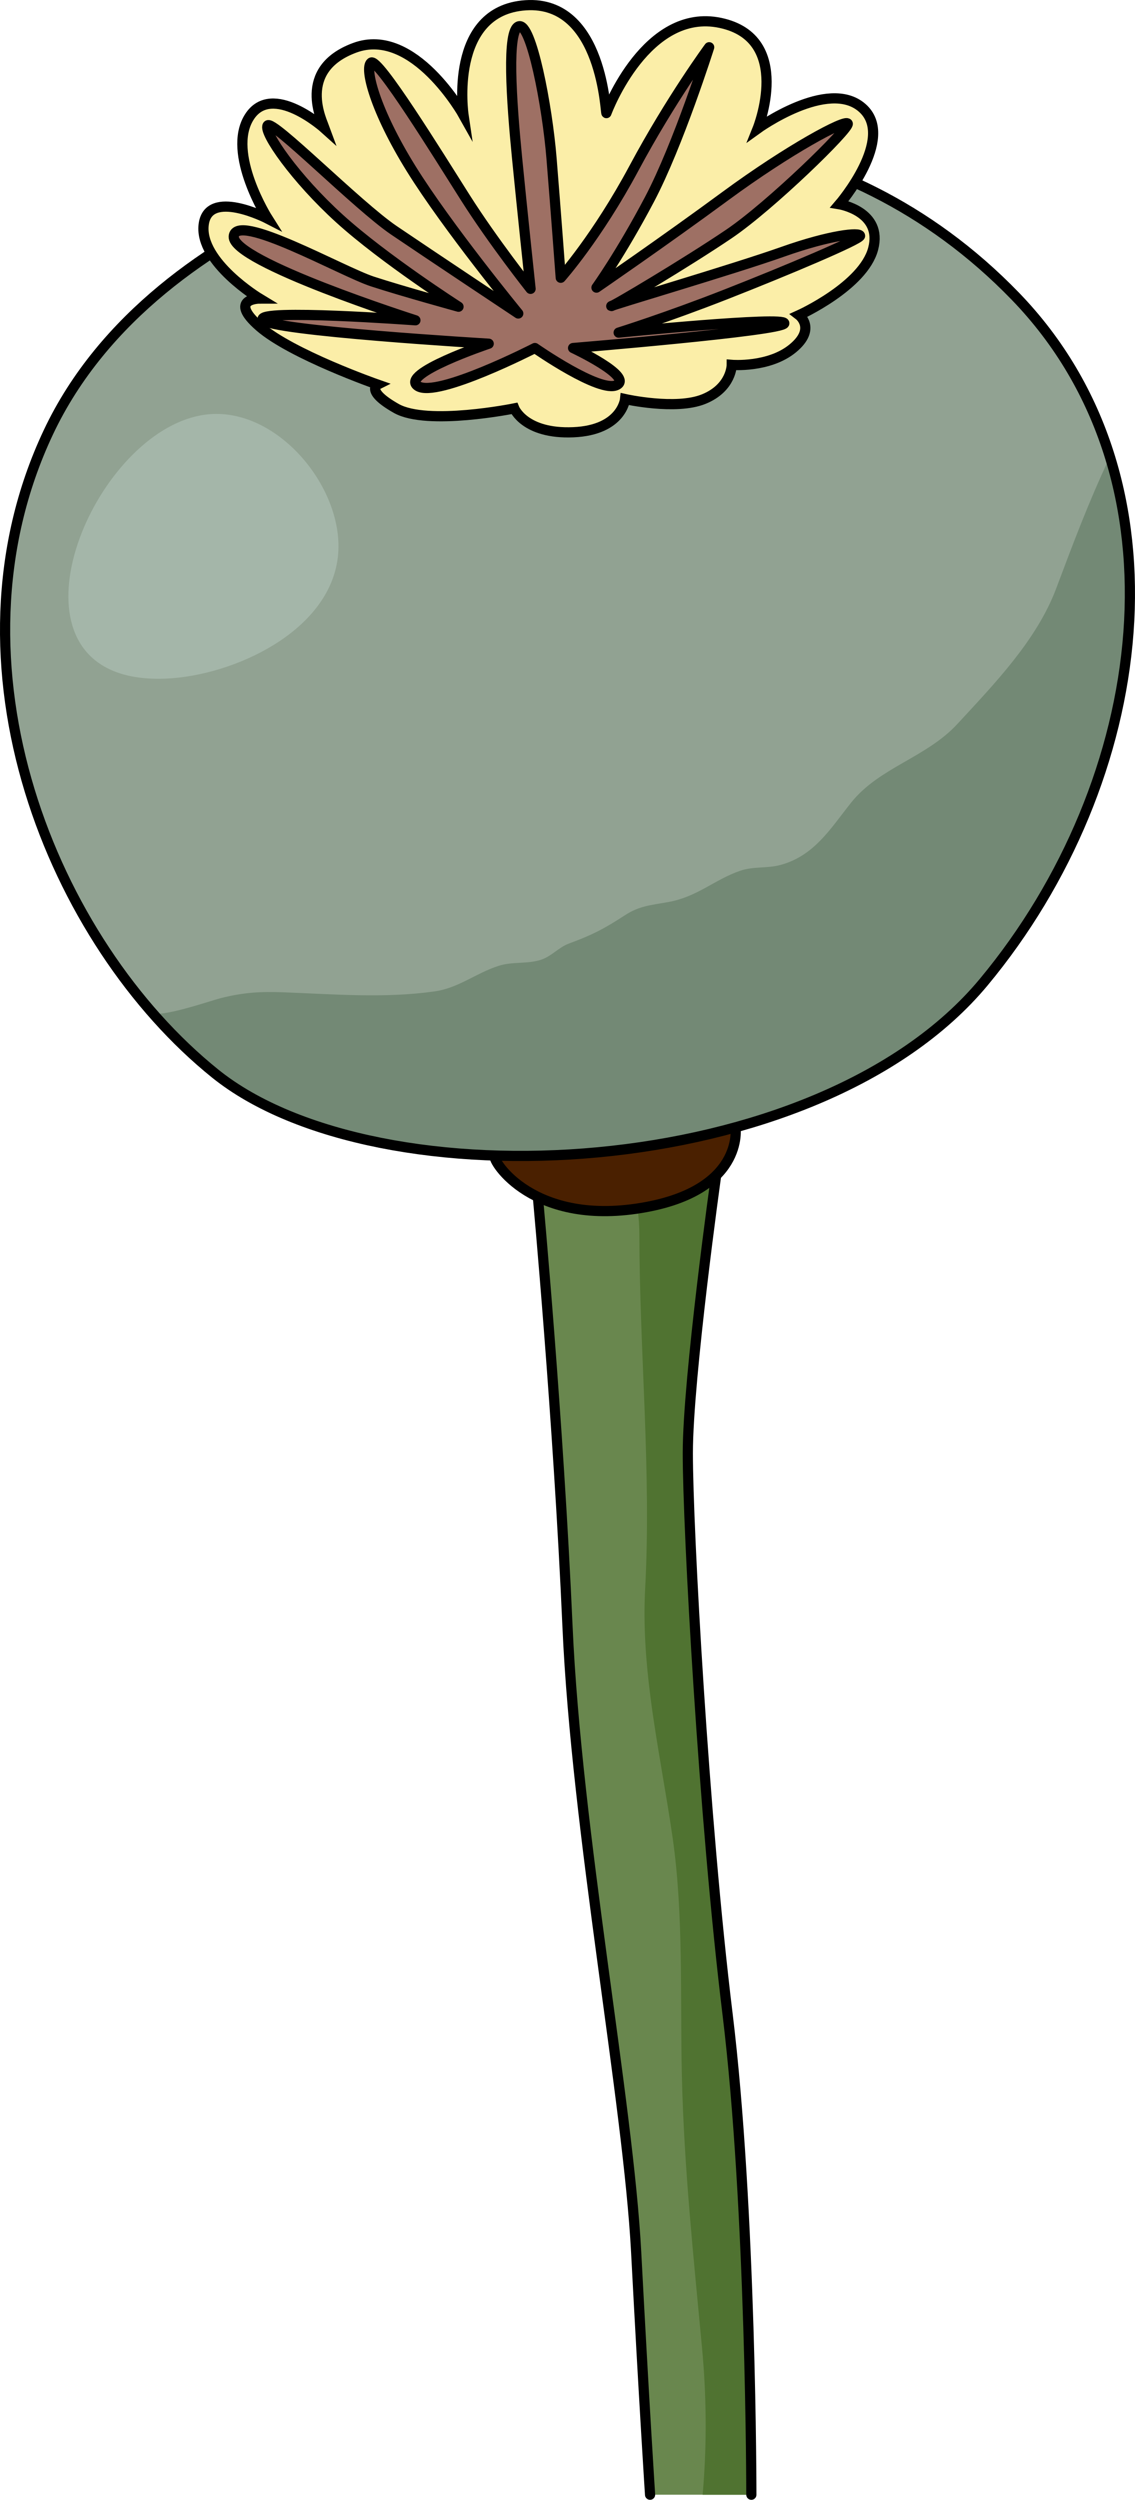 <?xml version="1.0" encoding="utf-8"?>
<!-- Generator: Adobe Illustrator 16.0.0, SVG Export Plug-In . SVG Version: 6.00 Build 0)  -->
<!DOCTYPE svg PUBLIC "-//W3C//DTD SVG 1.1//EN" "http://www.w3.org/Graphics/SVG/1.1/DTD/svg11.dtd">
<svg version="1.1" id="Layer_1" xmlns="http://www.w3.org/2000/svg" xmlns:xlink="http://www.w3.org/1999/xlink" x="0px" y="0px"
	 width="111.491px" height="245.352px" viewBox="0 0 111.491 245.352" enable-background="new 0 0 111.491 245.352"
	 xml:space="preserve">
<g>
	<path fill="#69874E" d="M73.806,244.852c0,0,0-28.092-2.341-47.21s-3.901-47.601-3.901-55.014s2.783-27.262,2.783-27.262
		l-17.512,2.108c0,0,2.017,21.838,2.91,42.126s5.966,46.625,6.746,61.451s1.365,23.8,1.365,23.8"/>
	<path fill="#507331" d="M63.903,166.628c0.593,4.596,1.51,9.164,2.17,13.748c1.084,7.52,0.732,15.691,0.908,23.362
		c0.206,9.018,1.155,17.847,1.99,26.813c0.406,4.367,0.497,9.307,0.049,14.301h4.785c0,0,0-28.092-2.341-47.21
		s-3.901-47.601-3.901-55.014s2.783-27.262,2.783-27.262l-8.178,0.985c0.398,1.545,0.635,3.15,0.637,4.806
		c0.014,11.504,1.187,23.298,0.569,34.769C63.182,159.523,63.446,163.084,63.903,166.628z"/>
	<path fill="none" stroke="#000000" stroke-linecap="round" stroke-linejoin="round" stroke-miterlimit="10" d="M73.806,244.852
		c0,0,0-28.092-2.341-47.21s-3.901-47.601-3.901-55.014s2.783-27.262,2.783-27.262l-17.512,2.108c0,0,2.017,21.838,2.91,42.126
		s5.966,46.625,6.746,61.451s1.365,23.8,1.365,23.8"/>
	<path fill="#4A2000" d="M48.64,113.455c-0.579-0.062,3.122,6.739,13.852,5.179s9.757-7.988,9.757-7.988l-9.367-4.302L48.64,113.455
		z"/>
	<path fill="none" stroke="#000000" stroke-linecap="round" stroke-linejoin="round" stroke-miterlimit="10" d="M48.64,113.455
		c-0.579-0.062,3.122,6.739,13.852,5.179s9.757-7.988,9.757-7.988l-9.367-4.302L48.64,113.455z"/>
	<path fill="#91A292" d="M47.471,14.066c0,0-31.994,5.63-42.724,28.371s0.392,50.055,16.388,62.93s59.11,10.73,75.497-8.974
		s20.482-49.355,3.12-67.303S59.566,11.917,47.471,14.066z"/>
	<path fill="#738975" d="M108.986,44.923c-2.043,4.324-3.579,8.429-5.244,12.853c-1.91,5.072-6.079,9.357-9.69,13.271
		c-3.064,3.321-7.678,4.265-10.44,7.722c-1.995,2.497-3.596,5.213-6.929,6.12c-1.333,0.363-2.677,0.127-3.979,0.576
		c-2.539,0.875-4.199,2.561-7.067,3.07c-1.802,0.32-2.852,0.386-4.247,1.293c-2.114,1.375-3.244,1.946-5.493,2.774
		c-1.034,0.381-1.71,1.265-2.79,1.607c-1.332,0.423-2.776,0.151-4.137,0.589c-2.207,0.711-3.924,2.17-6.268,2.504
		c-4.899,0.697-9.896,0.277-14.816,0.092c-2.351-0.089-3.979,0.012-6.233,0.578c-0.86,0.216-6.147,2.045-6.729,1.378
		c1.954,2.239,4.035,4.266,6.212,6.018c15.996,12.875,59.11,10.73,75.497-8.974C107.53,83.289,115.593,61.76,108.986,44.923z"/>
	<path fill="none" stroke="#000000" stroke-linecap="round" stroke-linejoin="round" stroke-miterlimit="10" d="M47.471,14.066
		c0,0-31.994,5.63-42.724,28.371s0.392,50.055,16.388,62.93s59.11,10.73,75.497-8.974s20.482-49.355,3.12-67.303
		S59.566,11.917,47.471,14.066z"/>
	<path fill="#FBEEA8" d="M31.903,12.622c-0.247-0.681-2.85-5.799,2.949-7.935s10.681,6.612,10.681,6.612S44.008,1.025,51.637,0.517
		s7.833,10.884,7.935,10.579S63.537,0.72,70.76,2.246s3.662,10.38,3.662,10.38s6.916-4.99,10.273-2.04s-2.237,9.46-2.237,9.46
		s4.281,0.712,3.311,4.374s-7.277,6.51-7.277,6.51s1.729,1.322-0.61,3.255s-6.002,1.627-6.002,1.627s0.001,2.238-2.746,3.357
		s-7.73,0-7.73,0s-0.307,3.051-5.087,3.255s-5.798-2.339-5.798-2.339s-8.544,1.729-11.596,0s-1.831-2.34-1.831-2.34
		s-8.442-2.95-11.596-5.696s0-2.746,0-2.746s-5.899-3.56-5.493-7.222s6.307-0.613,6.307-0.613s-4.068-6.406-1.831-9.966
		S31.903,12.622,31.903,12.622z"/>
	<path fill="none" stroke="#000000" stroke-miterlimit="10" d="M31.903,12.622c-0.247-0.681-2.85-5.799,2.949-7.935
		s10.681,6.612,10.681,6.612S44.008,1.025,51.637,0.517s7.833,10.884,7.935,10.579S63.537,0.72,70.76,2.246s3.662,10.38,3.662,10.38
		s6.916-4.99,10.273-2.04s-2.237,9.46-2.237,9.46s4.281,0.712,3.311,4.374s-7.277,6.51-7.277,6.51s1.729,1.322-0.61,3.255
		s-6.002,1.627-6.002,1.627s0.001,2.238-2.746,3.357s-7.73,0-7.73,0s-0.307,3.051-5.087,3.255s-5.798-2.339-5.798-2.339
		s-8.544,1.729-11.596,0s-1.831-2.34-1.831-2.34s-8.442-2.95-11.596-5.696s0-2.746,0-2.746s-5.899-3.56-5.493-7.222
		s6.307-0.613,6.307-0.613s-4.068-6.406-1.831-9.966S31.903,12.622,31.903,12.622z"/>
	<path fill="#9E7064" d="M55.083,27.262c0,0,3.569-3.993,7.199-10.768s7.381-11.857,7.381-11.857s-3.024,9.559-5.868,14.942
		s-5.203,8.65-5.203,8.65s6.533-4.477,12.704-9.014s11.797-7.562,11.979-7.078s-7.563,8.046-11.676,10.829
		s-11.434,7.138-11.555,7.078s12.038-3.629,16.817-5.323s7.623-1.937,7.623-1.573s-7.32,3.448-13.188,5.747
		S60.77,32.646,60.77,32.646s16.395-1.634,16.273-0.908s-20.75,2.42-20.75,2.42s5.93,2.783,4.296,3.63s-8.046-3.63-8.046-3.63
		s-9.618,4.932-11.494,3.736s6.957-4.16,6.957-4.16s-21.597-1.271-22.202-2.359s15.003,0.061,15.003,0.061
		s-18.028-5.748-17.847-8.228s10.648,3.448,13.612,4.416s8.469,2.48,8.469,2.48s-7.32-4.69-11.676-8.637s-7.502-8.483-7.078-9.149
		s8.833,7.864,12.402,10.284s12.22,8.167,12.22,8.167s-6.957-8.469-10.526-14.216s-4.597-9.861-3.932-10.405
		s6.534,8.954,9.256,13.249s6.412,8.953,6.412,8.953s-0.842-7.896-1.331-12.885C50.234,9.824,49.76,2.943,50.97,2.58
		s2.783,7.744,3.206,12.946S55.083,27.262,55.083,27.262z"/>
	<path fill="none" stroke="#000000" stroke-linecap="round" stroke-linejoin="round" stroke-miterlimit="10" d="M55.083,27.262
		c0,0,3.569-3.993,7.199-10.768s7.381-11.857,7.381-11.857s-3.024,9.559-5.868,14.942s-5.203,8.65-5.203,8.65
		s6.533-4.477,12.704-9.014s11.797-7.562,11.979-7.078s-7.563,8.046-11.676,10.829s-11.434,7.138-11.555,7.078
		s12.038-3.629,16.817-5.323s7.623-1.937,7.623-1.573s-7.32,3.448-13.188,5.747S60.77,32.646,60.77,32.646
		s16.395-1.634,16.273-0.908s-20.75,2.42-20.75,2.42s5.93,2.783,4.296,3.63s-8.046-3.63-8.046-3.63s-9.618,4.932-11.494,3.736
		s6.957-4.16,6.957-4.16s-21.597-1.271-22.202-2.359s15.003,0.061,15.003,0.061s-18.028-5.748-17.847-8.228
		s10.648,3.448,13.612,4.416s8.469,2.48,8.469,2.48s-7.32-4.69-11.676-8.637s-7.502-8.483-7.078-9.149s8.833,7.864,12.402,10.284
		s12.22,8.167,12.22,8.167s-6.957-8.469-10.526-14.216s-4.597-9.861-3.932-10.405s6.534,8.954,9.256,13.249s6.412,8.953,6.412,8.953
		s-0.842-7.896-1.331-12.885C50.234,9.824,49.76,2.943,50.97,2.58s2.783,7.744,3.206,12.946S55.083,27.262,55.083,27.262z"/>
	<path fill="#A4B6A9" d="M11.39,65.952c1.322,0.496,2.955,0.736,4.935,0.651c6.581-0.285,16.013-4.585,16.863-11.933
		c0.772-6.663-5.973-14.856-12.969-13.98C9.936,41.98,0.898,62.018,11.39,65.952z"/>
</g>
</svg>
